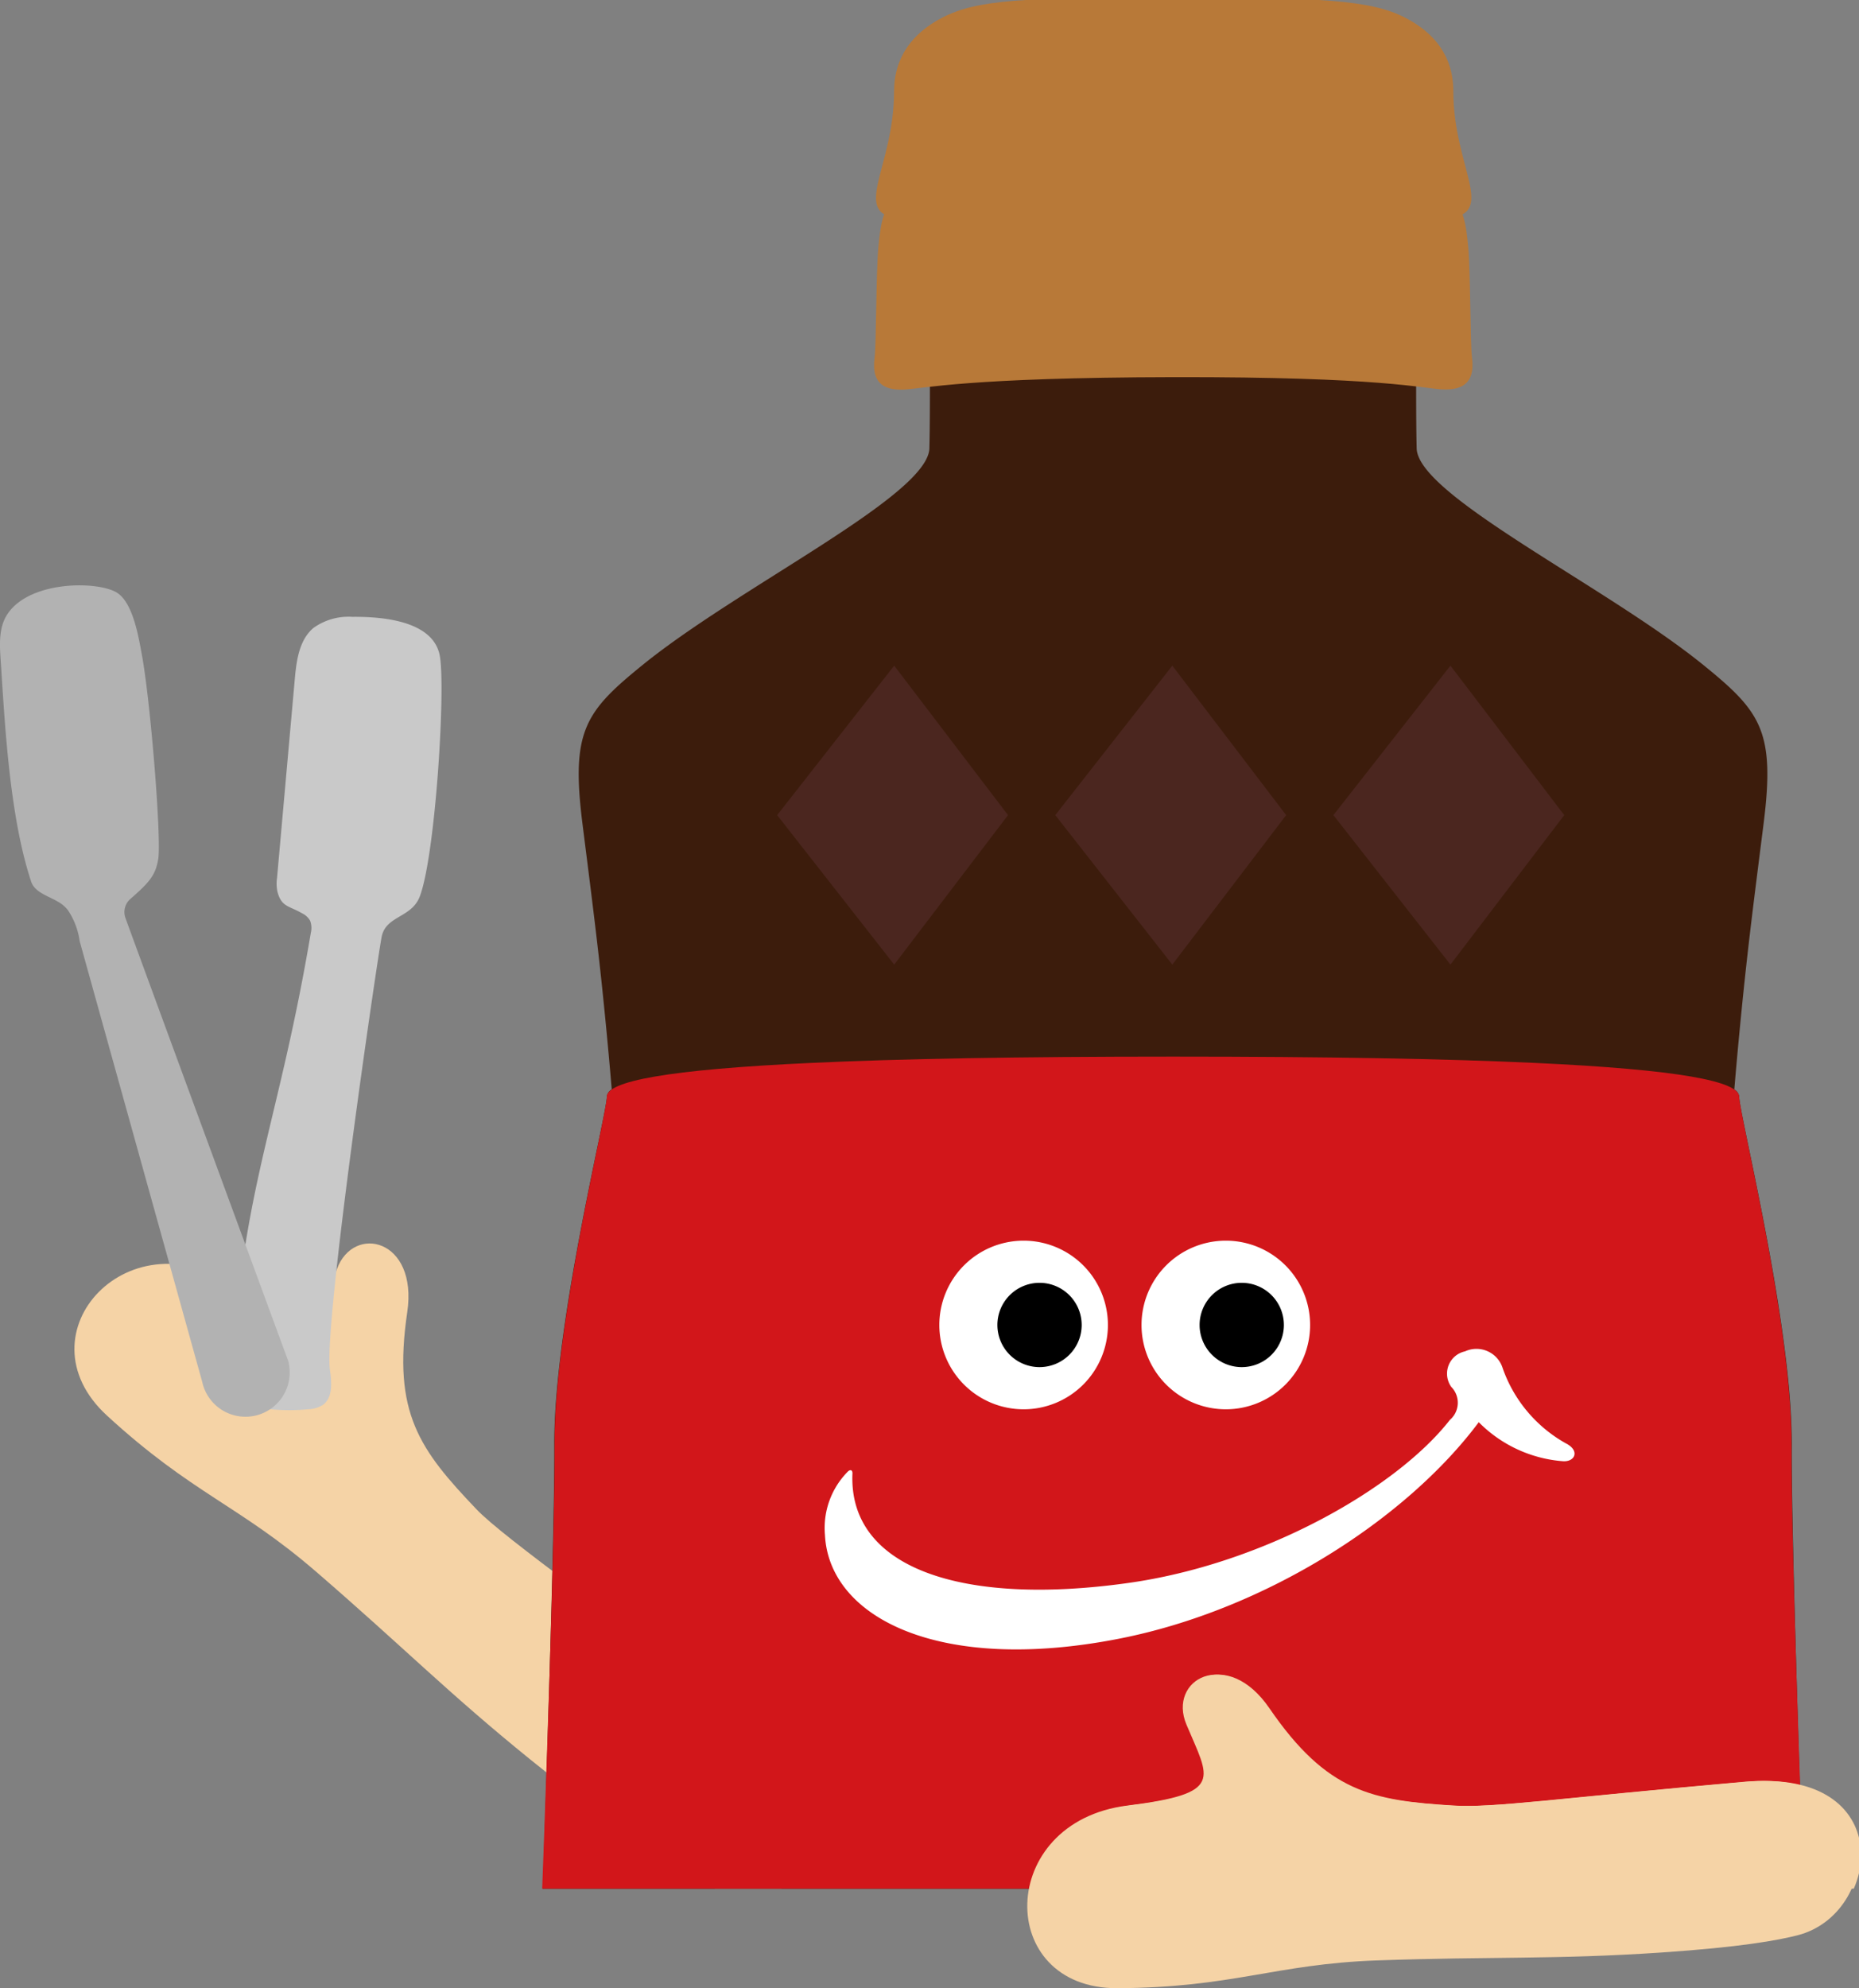 <svg xmlns="http://www.w3.org/2000/svg" xmlns:xlink="http://www.w3.org/1999/xlink" width="190" height="203.167" viewBox="0 0 190 203.167">
  <rect x="0" y="0" width="190" height="203.167" fill="#808080" stroke="none"/>
  <defs>
    <clipPath id="clip-path">
      <rect id="長方形_16901" data-name="長方形 16901" width="190" height="193" transform="translate(0 0.264)" fill="#fff" stroke="#707070" stroke-width="1"/>
    </clipPath>
  </defs>
  <g id="グループ_42801" data-name="グループ 42801" transform="translate(-1590 -1426)">
    <g id="グループ_42634" data-name="グループ 42634" transform="translate(1590 1425.736)">
      <g id="マスクグループ_12196" data-name="マスクグループ 12196" clip-path="url(#clip-path)">
        <g id="グループ_42614" data-name="グループ 42614">
          <path id="パス_31964" data-name="パス 31964" d="M47.318,154.048h0a11.731,11.731,0,0,1-11.732-11.732V107.241a11.732,11.732,0,0,1,23.464,0v35.075a11.731,11.731,0,0,1-11.732,11.732" transform="translate(53.793 144.374)" fill="#f5d3a6"/>
          <path id="パス_31965" data-name="パス 31965" d="M61.458,154.048h0a11.731,11.731,0,0,1-11.732-11.732V107.241a11.732,11.732,0,0,1,23.464,0v35.075a11.731,11.731,0,0,1-11.732,11.732" transform="translate(75.167 144.374)" fill="#f5d3a6"/>
          <rect id="長方形_16847" data-name="長方形 16847" width="23.464" height="19.066" transform="translate(89.379 276.95)" fill="#b2b2b2"/>
          <rect id="長方形_16848" data-name="長方形 16848" width="23.464" height="19.066" transform="translate(124.893 276.95)" fill="#b2b2b2"/>
          <path id="パス_31966" data-name="パス 31966" d="M53.214,114.967c3.305,3.057,12.342,4.81,17.609,3.5,2.519-.625,3.084-.746,3.464,1.821C75.932,131.5,73.87,146.54,60.049,152.3c-16.572,6.9-36.941-.691-33.143-13.118,3.117-10.2,12.274-17.139,18.513-23.881a5.537,5.537,0,0,1,7.8-.332" transform="translate(39.972 171.601)"/>
          <path id="パス_31967" data-name="パス 31967" d="M70.506,114.967c-3.305,3.057-12.342,4.81-17.609,3.5-2.519-.625-3.084-.746-3.464,1.821-1.645,11.207.417,26.252,14.238,32.008,16.572,6.9,36.941-.691,33.143-13.118C93.7,128.981,84.541,122.039,78.3,115.3a5.537,5.537,0,0,0-7.8-.332" transform="translate(73.998 171.601)"/>
          <path id="パス_31968" data-name="パス 31968" d="M73.93,100.853c-15.231-11.812-26.95-20-29.8-22.981-5.809-6.093-8.612-9.831-7.088-20.153,1.11-7.5-5.5-9.039-7.193-4.393-2.082,5.7-1.9,7.839-10.079,1.957-10.946-7.864-22.61,4.546-13.43,12.99,8.7,8,13.518,9.167,21.374,15.954C36.67,91.96,41.151,96.573,49.572,103.39s16.441,12.171,20.575,14.06c4.619,2.11,16.027-7.1,3.783-16.6" transform="translate(4.581 76.634)" fill="#f5d3a6"/>
          <path id="パス_31969" data-name="パス 31969" d="M88.2,268.4c47.2-.01,55.2-2.243,61.4-6.236,3.981-2.564,4.646-6.588,4.757-12.983.028-1.625-.276-4.257-.276-6.2,0-1.233-3.135-81.437-3.049-97.735.063-12.325-5.372-33.812-5.37-35.6a.966.966,0,0,0-.5-.738q.237-2.841.51-5.7c.753-7.884,1.3-12.124,2.481-21.454,1.2-9.479-.276-11.461-6.151-16.225-9.906-8.037-29.193-17.3-29.306-22.143-.2-8.627.284-27.776-.306-37.858-.216-3.7-2.592-3.737-24.591-3.737S63.421,1.814,63.2,5.518c-.59,10.082-.1,29.23-.306,37.858-.113,4.845-19.4,14.105-29.306,22.143-5.875,4.765-7.347,6.746-6.151,16.225,1.178,9.331,1.728,13.57,2.481,21.454q.275,2.867.51,5.7a.966.966,0,0,0-.5.738c0,1.791-5.433,23.278-5.37,35.6.085,16.3-3.052,96.5-3.049,97.735,0,1.946-.3,4.579-.276,6.2.111,6.395.776,10.418,4.757,12.983,6.2,3.993,14.2,6.226,61.4,6.236Z" transform="translate(32.094 2.692)" fill="#3c1c0c"/>
          <path id="パス_31970" data-name="パス 31970" d="M87.587,191.891h.487c27-.156,53.53-1.517,66.38-4.581.025-5.757-3.5-86.518-3.411-104.511.065-12.327-5.347-33.814-5.345-35.6,0-1.575-6.121-2.78-21.022-3.464-8.914-.414-21-.638-36.846-.638s-27.932.224-36.843.638c-14.9.683-21.025,1.889-21.022,3.464,0,1.791-5.41,23.278-5.347,35.6.093,17.993-3.436,98.755-3.411,104.511,12.85,3.064,39.377,4.426,66.38,4.581h0Z" transform="translate(32.057 65.139)" fill="#d2161a"/>
          <path id="パス_31971" data-name="パス 31971" d="M93.632,28.83c1.723.083,3.438-.374,3.044-3.293-.181-1.331-.143-8.58-.377-11.2-.208-2.313-.472-4.134-1.741-4.991-1.414-.957-13.892-1.919-28.449-1.919-12.8,0-26.952.962-28.366,1.919C36.474,10.2,36.211,12.085,36,14.4c-.234,2.622-.2,9.838-.377,11.169-.394,2.919,1.321,3.361,3.044,3.278,1.962-.1,6.52-1.231,27.522-1.268,21.221-.04,25.48,1.158,27.44,1.253" transform="translate(53.766 11.225)" fill="#b87938"/>
          <path id="パス_31972" data-name="パス 31972" d="M93.923,22.59c5.327-.44.726-5.129.726-13.025,0-3.549-1.926-5.945-4.913-7.49C86.187.236,80.91,0,66.071,0,50.544,0,45.956.236,42.4,2.075c-2.984,1.545-4.91,4-4.91,7.547,0,7.9-4.6,12.558.726,13,4.3.354,10.26-.743,27.821-.741,18.8.005,23.574,1.065,27.882.711" transform="translate(53.887 0)" fill="#b87938"/>
          <path id="パス_31973" data-name="パス 31973" d="M55.454,59.2a8.615,8.615,0,1,1-8.615-8.615A8.616,8.616,0,0,1,55.454,59.2" transform="translate(57.781 76.46)" fill="#fff"/>
          <path id="パス_31974" data-name="パス 31974" d="M49.2,56.6A4.307,4.307,0,1,1,44.894,52.3,4.308,4.308,0,0,1,49.2,56.6" transform="translate(61.353 79.052)"/>
          <path id="パス_31975" data-name="パス 31975" d="M63.682,59.2a8.615,8.615,0,1,1-8.615-8.615A8.616,8.616,0,0,1,63.682,59.2" transform="translate(70.218 76.46)" fill="#fff"/>
          <path id="パス_31976" data-name="パス 31976" d="M57.43,56.6A4.307,4.307,0,1,1,53.122,52.3,4.308,4.308,0,0,1,57.43,56.6" transform="translate(73.79 79.052)"/>
          <path id="パス_31977" data-name="パス 31977" d="M109.363,64.668a14.163,14.163,0,0,1-6.51-7.718,2.806,2.806,0,0,0-3.519-1.836,2.57,2.57,0,0,0-.326.126,2.329,2.329,0,0,0-1.788,2.765,2.353,2.353,0,0,0,.384.869,2.3,2.3,0,0,1-.018,3.253,1.3,1.3,0,0,1-.123.113c-5.485,7.03-19.111,14.776-33,16.685C47.622,81.268,35.96,77.423,36.4,67.7c0-.3-.171-.422-.437-.211A8.182,8.182,0,0,0,33.589,74c.422,8.419,11.634,14.228,30.1,10.594,14.957-2.946,29.341-12.222,36.723-22.115a13.544,13.544,0,0,0,8.6,3.986c1.221.085,1.756-1.052.352-1.8" transform="translate(50.726 83.116)" fill="#fff"/>
          <path id="パス_31978" data-name="パス 31978" d="M115.137,79.19c-19.2,1.693-25.707,2.685-29.823,2.431-8.4-.515-13-1.351-18.9-9.956-4.287-6.251-10.177-2.891-8.263,1.67,2.348,5.6,3.941,7.038-6.061,8.288C38.72,83.3,38.6,100.33,51.077,100.28c11.815-.05,16.147-2.469,26.52-2.836,11.825-.417,18.247-.08,29.055-.806,8.082-.545,11.96-1.243,14.012-1.778,8.374-2.18,9.908-17.031-5.528-15.67" transform="translate(63.32 103.15)" fill="#f5d3a6"/>
          <path id="パス_31979" data-name="パス 31979" d="M11.54,105.58a20.394,20.394,0,0,0,7.166.6,3.111,3.111,0,0,0,1.5-.427c1.072-.741.932-2.331.748-3.622-.648-4.546,4.857-42.055,5.289-44.235s3.062-1.909,3.9-4.132c1.62-4.27,2.687-21.8,2.009-24.742-.794-3.448-5.9-3.848-8.906-3.82a6.171,6.171,0,0,0-3.976,1.135C17.8,27.576,17.53,29.7,17.36,31.612L15.551,51.874a4.059,4.059,0,0,0,.04,1.417c.419,1.567,1.13,1.409,2.537,2.215a1.861,1.861,0,0,1,.8.743A2.119,2.119,0,0,1,19,57.512c-2.969,17.549-6.133,24.179-7.618,39.041a6.873,6.873,0,0,1-1.072,3.436c-.635.861-1.68,1.515-1.844,2.574-.236,1.547,1.527,2.6,3.074,3.017" transform="translate(12.765 38.095)" fill="#c9c9c9"/>
          <path id="パス_31980" data-name="パス 31980" d="M6.9,57.055A7.493,7.493,0,0,1,8.14,60.27l12.526,45.039a4.522,4.522,0,1,0,8.776-2.168S13.108,58.758,12.8,57.849a1.775,1.775,0,0,1,.51-1.869c1.9-1.663,2.587-2.391,2.863-4.1.337-2.095-.786-16.069-1.675-20.869-.329-1.778-.889-5.272-2.522-6.324-1.874-1.211-8.811-1.3-11.167,2.1-1.08,1.557-.811,3.6-.693,5.49.422,6.678.959,15.552,3.067,21.914.45,1.359,2.353,1.56,3.4,2.534a3.3,3.3,0,0,1,.314.337" transform="translate(0 36.157)" fill="#b2b2b2"/>
          <path id="パス_31981" data-name="パス 31981" d="M31.625,42.463,43.587,57.739,55.221,42.463,43.587,27.187Z" transform="translate(47.805 41.097)" fill="#4b261f"/>
          <path id="パス_31982" data-name="パス 31982" d="M42.942,42.463,54.905,57.739,66.539,42.463,54.905,27.187Z" transform="translate(64.913 41.097)" fill="#4b261f"/>
          <path id="パス_31983" data-name="パス 31983" d="M66.223,27.187,54.26,42.463,66.223,57.739,77.854,42.463Z" transform="translate(82.021 41.097)" fill="#4b261f"/>
        </g>
      </g>
    </g>
    <path id="パス_32763" data-name="パス 32763" d="M115.137,79.19c-19.2,1.693-25.707,2.685-29.823,2.431-8.4-.515-13-1.351-18.9-9.956-4.287-6.251-10.177-2.891-8.263,1.67,2.348,5.6,3.941,7.038-6.061,8.288C38.72,83.3,38.6,100.33,51.077,100.28c11.815-.05,16.147-2.469,26.52-2.836,11.825-.417,18.247-.08,29.055-.806,8.082-.545,11.96-1.243,14.012-1.778,8.374-2.18,9.908-17.031-5.528-15.67" transform="translate(1653.106 1528.887)" fill="#f5d3a6"/>
  </g>
</svg>
